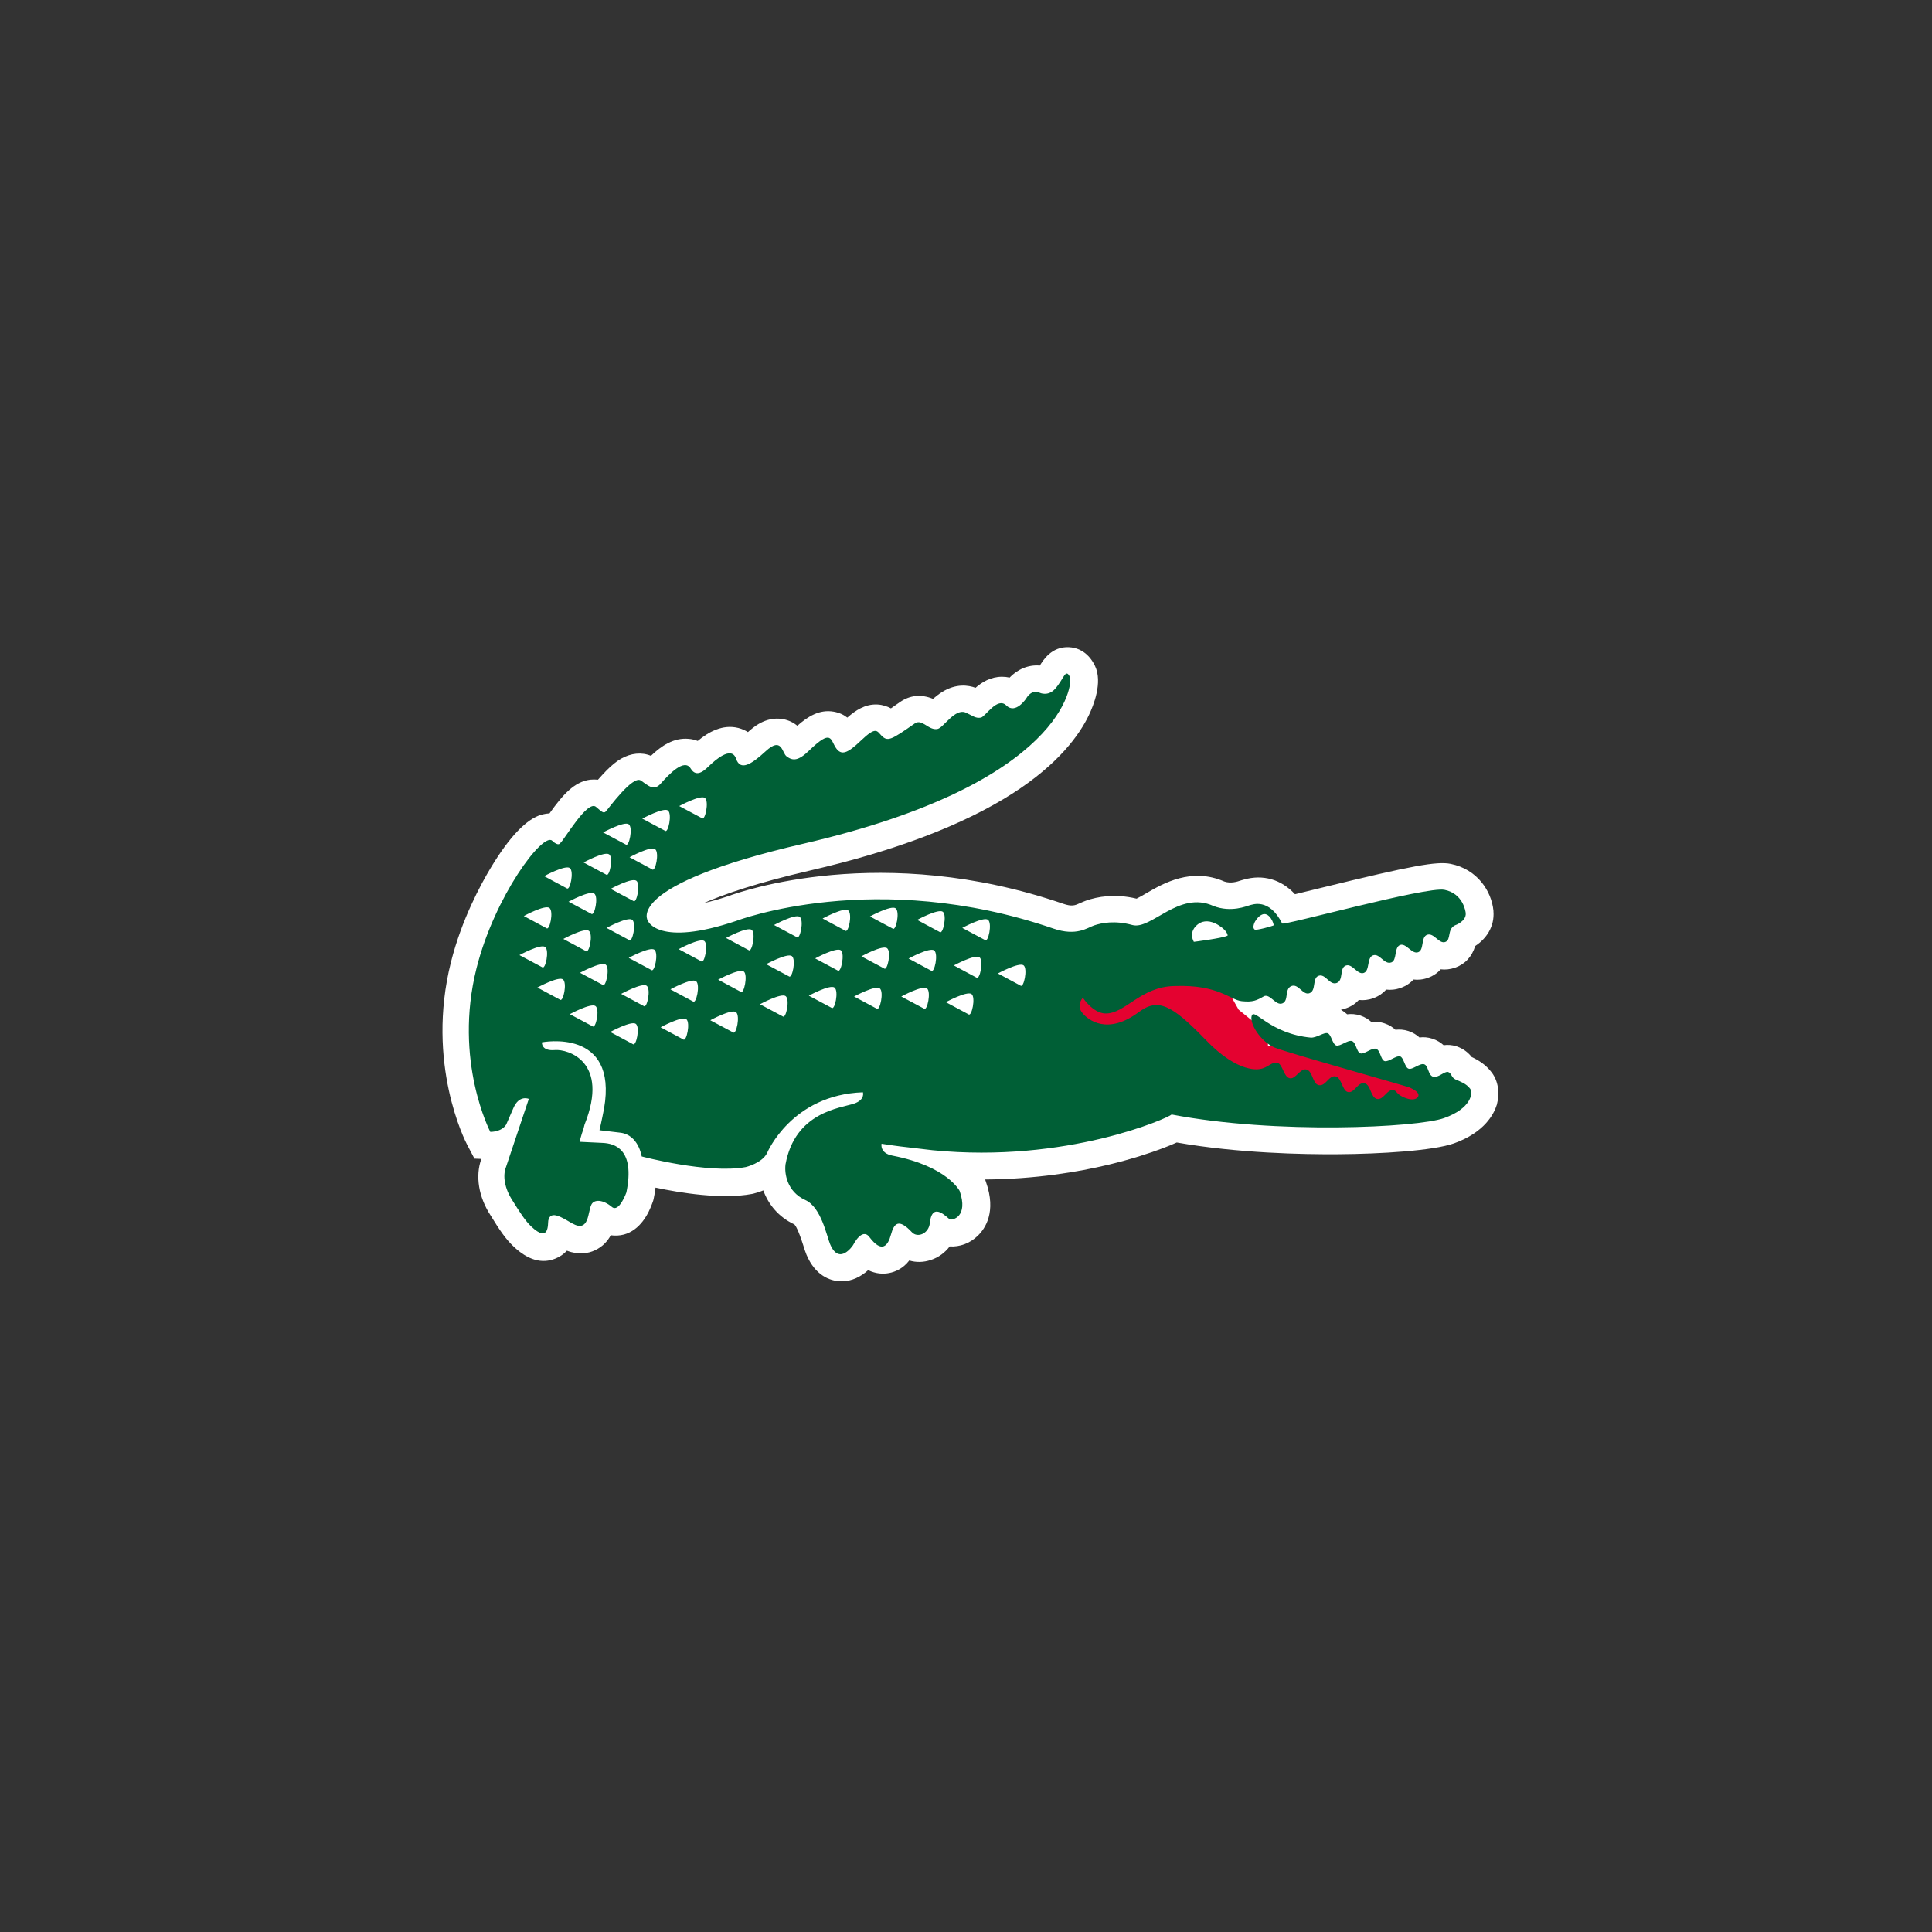 <?xml version="1.0" encoding="utf-8"?>
<!-- Generator: Adobe Illustrator 26.1.0, SVG Export Plug-In . SVG Version: 6.00 Build 0)  -->
<svg version="1.1" id="Calque_1" xmlns="http://www.w3.org/2000/svg" xmlns:xlink="http://www.w3.org/1999/xlink" x="0px" y="0px"
	 viewBox="0 0 1400 1400" style="enable-background:new 0 0 1400 1400;" xml:space="preserve">
<rect x="0" y="0" width="1400" height="1400" fill="#333333" stroke="none"/>
<style type="text/css">
	.st0{fill:#FFFFFF;}
	.st1{fill-rule:evenodd;clip-rule:evenodd;fill:#E40230;}
	.st2{fill:#005F36;}
</style>
<path class="st0" d="M1081,777.2L1081,777.2c-4.5-6-10.3-9.3-14.5-11.2c-2.1-2.7-5.6-6-11.1-7.8l-0.1,0c-3.3-1.1-6.4-1.2-9.2-0.8
	c-2.1-1.9-4.7-3.6-8.1-4.7c-3.4-1.1-6.5-1.3-9.4-0.9c-2.1-1.9-4.7-3.6-8-4.7l-0.1,0c-3.4-1.1-6.5-1.2-9.3-0.9
	c-2.1-1.9-4.7-3.6-8.1-4.7c-3.3-1.1-6.5-1.2-9.3-0.9c-2.1-1.9-4.7-3.6-8-4.7c-3.4-1.1-6.7-1.3-9.6-0.9c-1.3-1.2-2.8-2.3-4.5-3.3
	c1.3-0.2,2.5-0.6,3.8-1.1c3.7-1.3,6.7-3.3,9.2-6c3.2,0.4,6.7,0.1,10.6-1.3c4-1.5,6.9-3.7,9.2-6.2c3.2,0.4,6.8,0.1,10.7-1.3
	c3.9-1.4,6.9-3.6,9.1-6c3.2,0.4,6.8,0.1,10.7-1.3c3.9-1.5,6.8-3.6,9-6.1c3.2,0.4,6.7,0.1,10.5-1.2c7.2-2.6,12.1-7.9,14.5-15.7
	c8-5.2,14.1-14,13.2-25.2l0-0.4c-1.4-14.1-11.6-30-31-33.9c-10-2-28.2,1.3-92.7,17.1c-6.9,1.7-14.3,3.5-20.1,4.9
	c-9.9-10.7-23.1-14.6-37.1-10.6c-0.9,0.2-1.6,0.5-2.4,0.7c-2.3,0.8-7,2.3-11.7,0.7c-23.8-10.4-44.2,1.3-56.4,8.4
	c-2.2,1.3-5.3,3.1-7.2,4c-15.8-3.8-28.5-1.4-36.5,1.4c-1.7,0.6-3.2,1.3-4.6,1.9c-3.5,1.6-5.7,2.6-12.1,0.4
	c-131.1-45-233.9-8.8-242.7-5.5c-6.9,2.3-12.7,3.9-17.7,5c14.6-6.4,38.5-14.7,77.5-23.7c61.5-14.2,110.7-33,146.2-55.7
	c33.6-21.5,48.7-42.8,55.4-56.9c3.2-6.7,10.1-23.6,4.4-35.5c-5.4-11.3-14.1-13.4-18.8-13.6c-12.6-0.7-18.8,9.4-21.2,13.3
	c-8.6-0.8-16.5,3-21.9,8.7c-1.8-0.4-3.7-0.6-5.5-0.6c-8.3,0-14.6,4-19.2,8c-5.2-1.9-14.1-3.3-24.3,3.1c-2.4,1.5-4.6,3.3-6.5,4.9
	c-8.6-3.5-16.6-2.7-23.9,2.3c-2.1,1.4-4.5,3.1-6.6,4.6c-2.6-1.4-5.9-2.6-9.9-2.8c-8.8-0.4-15.8,4.3-21.7,9.5c-2.5-2-5.8-3.6-9.9-4.3
	c-10.3-1.8-18.7,3.5-26.3,10.2c-2.7-2.2-6.1-4-10.4-4.8c-12.8-2.3-22.2,6.5-25.4,9.4c-2.1-1.3-4.4-2.3-7-3
	c-11.6-2.9-21.8,3.1-29.4,9.4c-2.1-0.8-4.2-1.3-6.5-1.5c-10.8-1-19.7,4.9-27.4,12.3c-6.7-2.8-14.5-2-21.7,2.1
	c-3.3,1.9-6.7,4.7-10.4,8.4c-2.2,2.2-4.3,4.6-6.3,6.8c-1.9-0.2-3.8-0.2-5.7,0c-11.5,1.5-19.8,10.9-29.4,24.4
	c-1.9,0.1-3.8,0.4-5.7,0.9c-10.9,3.1-23.3,16-36.8,38.4c-7.4,12.3-21.1,37.5-28.9,68.4c-18.5,73.5,10.4,130,11.7,132.4l5.3,10.1
	l5,0.2c-4.5,12.4-2,27.7,6.8,41.1c6.1,9.9,10.6,16.8,16.6,22.4c10.3,9.8,20.5,12.7,30.3,8.7c3.3-1.3,6.1-3.3,8.3-5.7
	c8.6,3.3,15.6,1.9,20.1-0.2c5.8-2.6,9.4-6.8,11.7-11c3.1,0.5,6.3,0.3,9.5-0.5c11.6-3.2,17.8-14.6,20.9-23.6l0.4-1.2l0.3-1.3
	c0.6-2.7,1-5.3,1.3-7.9c17.8,3.8,48.1,8.7,69.8,4.6l1-0.2c1.5-0.4,4.2-1.1,7.3-2.4c3.6,9.9,10.8,19.2,22.6,24.7
	c0.8,0.9,2.7,3.6,6.4,15.2c0.8,2.6,1.5,4.8,2.3,6.7c6.5,15.5,17.4,18.7,23.3,19.2c0.7,0.1,1.5,0.1,2.2,0.1c7.5,0,14.1-3.5,19.2-8.1
	c5.8,2.8,11.1,2.9,15.2,2.1c4.6-0.9,10.1-3.3,14.6-9.1c5,1.5,10.4,1.4,15.7-0.4c5.5-1.8,10.2-5.3,13.6-9.8
	c7.1,0.5,14.7-2.2,20.3-7.7c5.5-5.3,13.6-17.3,6-38.9l-0.4-1.2l-0.4-0.7c36.6-0.2,67.8-5.5,89.5-10.7c17.5-4.2,30.8-8.7,39-11.8
	c4.4-1.6,7.8-3.1,10.5-4.3c44.5,7.8,91.9,8.7,116.9,8.5c30.7-0.2,68.9-2.5,84.1-7.9c21.9-7.9,28.8-21,31-28.1
	C1086.9,791.9,1085.7,783.5,1081,777.2z"/>
<polygon class="st1" points="918.8,757.7 918.8,748.9 897.6,731.7 892.4,722.5 892.4,713.7 874.8,704.9 857.2,704.9 830.8,704.9 
	804.4,722.5 786.8,713.7 778,713.7 769.2,722.5 778,748.9 795.6,748.9 822,748.9 848.4,740.1 857.2,757.7 874.8,784.1 901.2,792.9 
	927.6,792.9 1024.4,801.7 1042,792.9 1015.6,784.1 936.4,757.7 918.8,757.7 "/>
<path class="st2" d="M1065.3,788.9c-2.8-3.8-7.5-5.3-10.6-6.7c-3.2-1.5-2.7-4.5-5.3-5.4c-2.6-0.8-7.3,4.6-11,3.4
	c-3.6-1.2-3.3-8-6.4-9c-3.1-1-8.5,4.2-11.3,3.2c-2.8-0.9-3.4-8-6.1-8.9c-2.7-0.9-8.5,4.3-11.3,3.4c-2.8-0.9-3-7.9-6.1-8.9
	c-3.1-1-8.6,4.2-11.4,3.3c-2.8-0.9-3.1-7.9-6.1-8.9c-3-1-8.6,4.1-11.4,3.2c-2.8-0.9-3.6-8.1-6.3-8.9c-2.6-0.8-7.9,3.4-12.1,3.2
	c-29.5-2.8-40.8-21.4-42.8-16c-2,5.4,6.1,18.6,16.3,23.1c8.1,3.5,95.9,28,98.2,29.1c2.3,1.1,7.8,3.6,5.9,6.8
	c-3.1,4.1-11.7,0-13.8-1.8c-2.3-1.9-1.8-2.6-3.8-3.1c-4.7-1.2-7.3,7.5-12.2,6.3c-4.5-1.1-4.3-10.2-8.8-11.3
	c-5.1-1.2-7.4,7.5-12.2,6.3c-4-0.9-4.5-10.3-8.8-11.3c-5-1.1-7.2,7.5-12.4,6.3c-4.4-1-4.2-10.2-8.8-11.3c-4.6-1.1-7.9,7.4-12.2,6.3
	c-4.4-1-5-10.3-8.9-11.2c-3.9-0.9-7.1,3.8-12.5,4.5c0,0-15.3,4.2-39.6-21.3C849,728,839.1,723,825.2,733.4
	c-22.7,16.9-36.7,5.7-40.8,0.7c-4.9-5.8,0.3-11.1,0.3-11.1s7.2,11.1,16.2,11.4c14.5,0.4,25.5-19.6,50.5-19.9
	c31.6-1.1,39.9,10.1,48.5,11c8,0.8,10.7-0.5,16.2-3.7h0c4.5-1.6,8.4,7.1,13.1,5.3c5-1.9,1.3-10.6,6.7-12.6c5-1.9,8.3,7,13,5.2
	c5.1-1.9,1.8-10.9,6.6-12.6c5-1.8,7.9,7.1,13.1,5.2c5.2-1.9,1.8-10.8,6.6-12.6c4.8-1.8,8.4,7,13.1,5.3c4.5-1.7,2-11,6.6-12.7
	c4.9-1.8,8.1,7,13.3,5.1c4.3-1.5,1.9-10.9,6.3-12.6c4.5-1.7,8.6,7,13.2,5.2c4.4-1.6,1.8-10.9,6.4-12.6c4.9-1.8,8.7,6.9,13.2,5.2
	c4.5-1.6,1.1-9.2,7.1-12.1c0,0,8.3-2.8,7.7-8.9c-0.1-1-1.8-14.1-15.4-16.8c-13-2.6-116.4,26.1-117.6,24.4
	c-9.5-18.9-21.7-13.6-23.6-13.2c-1.9,0.5-13.4,5.5-26.2,0.5c-25.1-11.4-45.1,17.6-58.8,13.8c-12.7-3.5-22.3-1.5-27.7,0.3
	c-4.9,1.7-12.7,8-29.4,2.3c-129-44.3-229.8-5.6-229.8-5.6c-56.8,19.1-64.1,0-64.1,0s-18.7-25.6,113-56
	c189.3-43.8,195-116.2,192.8-120.7c-3.2-6.7-4.3,1.2-10.6,8.4c-5.2,6-11.3,3-11.3,3c-6-2.9-9.7,4-9.7,4s-7.7,11.9-14.5,5.2
	c-6.5-6.5-15.2,8.2-18.4,8.8c-3.8,0.7-5.7-1.2-10.9-3.6c-7.8-3.5-16.1,10.8-20.4,11.8c-6.6,1.5-11.2-7.8-16.7-3.9
	c-16.8,11.7-19.5,13.4-24,8.8c-3.4-3.4-3.8-7.1-15.1,3.7c-9.6,9.2-14.1,10.9-18,5.1c-4-5.9-2.9-14-19.3,1.9
	c-7.8,7.6-11.9,7.7-16.4,4.3c-3.4-2.5-3.3-14.7-15.2-3.7c-10.7,9.9-18.4,14.3-21.4,5.4c-3.4-9.9-15.9,1.8-18.9,4.6
	c-3,2.8-9.5,10.1-14,2.5c-4.6-7.5-15.4,3.8-21.8,11c-5,5.6-9,1.3-14.3-2.3c-6-4.1-23.9,21-25.5,22.5c-1.6,1.5-2.9,0.1-7-3.4
	c-6.3-5.4-23.3,24.4-26,26.3c0,0-1.2,2.6-5.8-1.8c-6.6-6.3-41.6,40-54.8,92.4c-16.9,67.2,10,118.6,10,118.6s8.1,0.2,11.5-5.3
	l5.2-11.9c4.2-9.9,11.2-6.7,11.2-6.7l-16.5,49.3c-2.6,6.5-1,15.7,4.7,24.4c5.4,8.7,9.2,14.6,13.5,18.7c13.4,12.7,12-2.3,12.4-4.2
	c1.6-8.1,10.4-1.9,17.3,2c12.6,7.1,11.2-8.6,14-13.7c1.9-3.7,8.1-3.8,14.8,1.8c5.2,4.4,10.5-10.5,10.5-10.5
	c6.5-31.7-8.8-35.5-17.1-35.9l-16.8-0.8c0,0,1.1-4.8,2.8-9.4l0.8-3.1c18.3-45.9-12.3-54.8-21.5-54c-10.1,0.9-9.4-5.6-9.4-5.6
	s55.3-10.9,45,48.1c0,0-2,10.3-3.3,15.6l15.2,1.8c13.1,1.6,15.4,17.2,15.4,17.2s48.1,12.8,75.4,7.7c0,0,12.2-2.9,15.6-10.5
	c0,0,17.7-41.9,69.3-43.7c0,0,1.8,5.4-6.4,8.2c-9.9,3.3-42.8,6-49.7,44.1l0,0.1c-0.8,6.2,0.9,19.6,14.4,25.7
	c11.5,5.2,15.5,26.2,17.9,31.9c6.7,16.1,16.7,0.7,16.7,0.7s6.4-13,11.8-5.8c9.2,12.2,13.5,6.1,15.6-1.7c2.3-8.4,5.6-12,15.2-1.8
	c4.1,4.4,12.2,1,13-6.6c1.7-16.6,12.9-3.4,14.5-2.7c1.9,0.8,13.6-1.9,7.1-20.6c0,0-8.9-17.9-48.7-25.6c-9.4-1.8-7.9-8.6-7.9-8.6
	l8.8,1.3c2.6,0.5,25.8,3,28.3,3.4c97.1,9.6,170.9-23.5,173.1-25.9h0c75.5,14.5,178.1,9.5,197.4,2.6
	C1066.2,803.2,1067.6,791.9,1065.3,788.9L1065.3,788.9z M909.5,667.7c1.6-2.6,3.1-4,4.5-4.7c5.8-3.3,9.6,7.2,8.8,7.6
	c0,0-0.1,0.1-0.2,0.1c0,0,0,0,0,0c-0.9,0.5-12.3,3.7-13.4,2.9C907,672.1,909.5,667.7,909.5,667.7L909.5,667.7z M866.6,671.1
	c0,0,0.9-1.1,2.6-2.1c2.6-1.5,7.4-2.7,14.2,1.7c6.4,4.1,6.2,7.3,6.2,7.3c-0.1,0-0.2,0.1-0.3,0.1v0c-3.6,1.8-24.2,4.4-24.2,4.4
	C861.4,675.6,866.6,671.1,866.6,671.1L866.6,671.1z M510.8,578.2c3.2,2.5,0.1,16.8-2.1,14.7l-16.5-8.8
	C492.2,584.1,507.5,575.8,510.8,578.2L510.8,578.2z M484,587.3c3.2,2.4,0.2,16.8-2.1,14.7l-16.5-8.8
	C465.5,593.2,480.8,584.9,484,587.3L484,587.3z M474.7,615.3c3.3,2.5,0.2,16.8-2.1,14.7l-16.4-8.8
	C456.2,621.2,471.5,612.9,474.7,615.3L474.7,615.3z M459,652.9l-16.5-8.8c0,0,15.3-8.3,18.6-5.9C464.4,640.6,461.3,655,459,652.9
	L459,652.9z M455.9,681.2l-16.4-8.8c0,0,15.3-8.3,18.6-5.9C461.3,668.9,458.3,683.3,455.9,681.2L455.9,681.2z M455.6,597.3
	c3.3,2.4,0.2,16.7-2.1,14.7l-16.5-8.8C437.1,603.2,452.4,594.9,455.6,597.3L455.6,597.3z M441.4,619.1c3.3,2.4,0.2,16.7-2.1,14.7
	l-16.4-8.8C422.8,625,438.1,616.7,441.4,619.1L441.4,619.1z M412,653.4c0,0,15.3-8.3,18.6-5.9c3.3,2.4,0.2,16.7-2.1,14.7L412,653.4
	L412,653.4z M424.6,689.2l-16.4-8.8c0,0,15.3-8.3,18.5-5.9C430,677,426.9,691.2,424.6,689.2L424.6,689.2z M412.9,629
	c3.2,2.4,0.2,16.8-2.2,14.7l-16.4-8.8C394.3,634.9,409.6,626.6,412.9,629L412.9,629z M398.1,657.9c3.3,2.4,0.2,16.8-2.1,14.7
	l-16.4-8.8C379.5,663.8,394.8,655.5,398.1,657.9L398.1,657.9z M376.4,692.1c0,0,15.3-8.3,18.6-5.9c3.3,2.4,0.2,16.8-2.1,14.7
	L376.4,692.1L376.4,692.1z M405.8,724.4l-16.4-8.8c0,0,15.3-8.3,18.5-5.9C411.2,712.2,408.1,726.5,405.8,724.4L405.8,724.4z
	 M429.4,743.7l-16.5-8.8c0,0,15.3-8.3,18.6-5.9C434.8,731.4,431.7,745.7,429.4,743.7L429.4,743.7z M436.8,713.7l-16.5-8.8
	c0,0,15.3-8.3,18.6-5.9C442.2,701.4,439,715.7,436.8,713.7L436.8,713.7z M458.6,756.6l-16.4-8.8c0,0,15.3-8.3,18.5-5.9
	C464,744.3,461,758.6,458.6,756.6L458.6,756.6z M466.5,729l-16.4-8.8c0,0,15.3-8.3,18.5-5.9C471.9,716.8,468.8,731.1,466.5,729
	L466.5,729z M472,702.9l-16.4-8.8c0,0,15.3-8.3,18.6-5.9C477.4,690.7,474.3,705,472,702.9L472,702.9z M495.1,753.2l-16.4-8.8
	c0,0,15.3-8.3,18.6-5.9C500.5,741,497.4,755.3,495.1,753.2L495.1,753.2z M502.2,725.7l-16.4-8.8c0,0,15.3-8.3,18.6-5.9
	C507.6,713.5,504.5,727.8,502.2,725.7L502.2,725.7z M508.2,696.6l-16.4-8.8c0,0,15.3-8.3,18.6-5.9
	C513.5,684.4,510.4,698.7,508.2,696.6L508.2,696.6z M531.2,748.1l-16.5-8.8c0,0,15.3-8.3,18.6-5.9
	C536.6,735.9,533.5,750.2,531.2,748.1L531.2,748.1z M536.8,718.7l-16.4-8.8c0,0,15.3-8.3,18.6-5.9
	C542.1,706.4,539.1,720.7,536.8,718.7L536.8,718.7z M542.5,688.5l-16.4-8.8c0,0,15.3-8.3,18.6-5.9
	C547.9,676.3,544.8,690.6,542.5,688.5L542.5,688.5z M567.2,736.5l-16.5-8.8c0,0,15.3-8.3,18.6-5.9
	C572.6,724.3,569.5,738.6,567.2,736.5L567.2,736.5z M571.7,707.5l-16.5-8.8c0,0,15.3-8.3,18.6-5.9
	C577.1,695.3,574,709.6,571.7,707.5L571.7,707.5z M577.4,679.1l-16.5-8.8c0,0,15.3-8.3,18.6-5.9
	C582.8,666.9,579.7,681.2,577.4,679.1L577.4,679.1z M602.6,730.3l-16.5-8.8c0,0,15.3-8.3,18.6-5.9
	C608,718.1,604.9,732.4,602.6,730.3L602.6,730.3z M607.1,703.3l-16.4-8.8c0,0,15.3-8.3,18.6-5.9C612.4,691,609.4,705.3,607.1,703.3
	L607.1,703.3z M612.5,674.4l-16.4-8.8c0,0,15.3-8.3,18.5-5.9C617.9,662.2,614.8,676.5,612.5,674.4L612.5,674.4z M635.3,730.9
	l-16.4-8.8c0,0,15.3-8.3,18.6-5.9C640.7,718.6,637.6,732.9,635.3,730.9L635.3,730.9z M640.7,701.8l-16.5-8.8c0,0,15.3-8.4,18.6-5.9
	C646.1,689.6,643,703.9,640.7,701.8L640.7,701.8z M646.9,672.9l-16.5-8.8c0,0,15.3-8.3,18.6-5.9C652.3,660.7,649.2,675,646.9,672.9
	L646.9,672.9z M669.6,730.9l-16.5-8.8c0,0,15.3-8.3,18.6-5.9C674.9,718.6,671.9,732.9,669.6,730.9L669.6,730.9z M674.8,703.4
	l-16.4-8.8c0,0,15.3-8.3,18.5-5.9C680.2,691.2,677.1,705.5,674.8,703.4L674.8,703.4z M681,675.4l-16.4-8.8c0,0,15.3-8.3,18.6-5.9
	C686.4,663.1,683.3,677.4,681,675.4L681,675.4z M701.8,735l-16.4-8.8c0,0,15.3-8.3,18.6-5.9C707.2,722.7,704.1,737.1,701.8,735
	L701.8,735z M707.6,708.4l-16.4-8.8c0,0,15.3-8.3,18.6-5.9C713,696.2,709.9,710.5,707.6,708.4L707.6,708.4z M713.8,681.2l-16.5-8.8
	c0,0,15.3-8.3,18.6-5.9C719.2,669,716.1,683.3,713.8,681.2L713.8,681.2z M739.5,714.2l-16.4-8.8c0,0,15.3-8.3,18.6-5.9
	C744.9,701.9,741.8,716.3,739.5,714.2L739.5,714.2z"/>
</svg>
